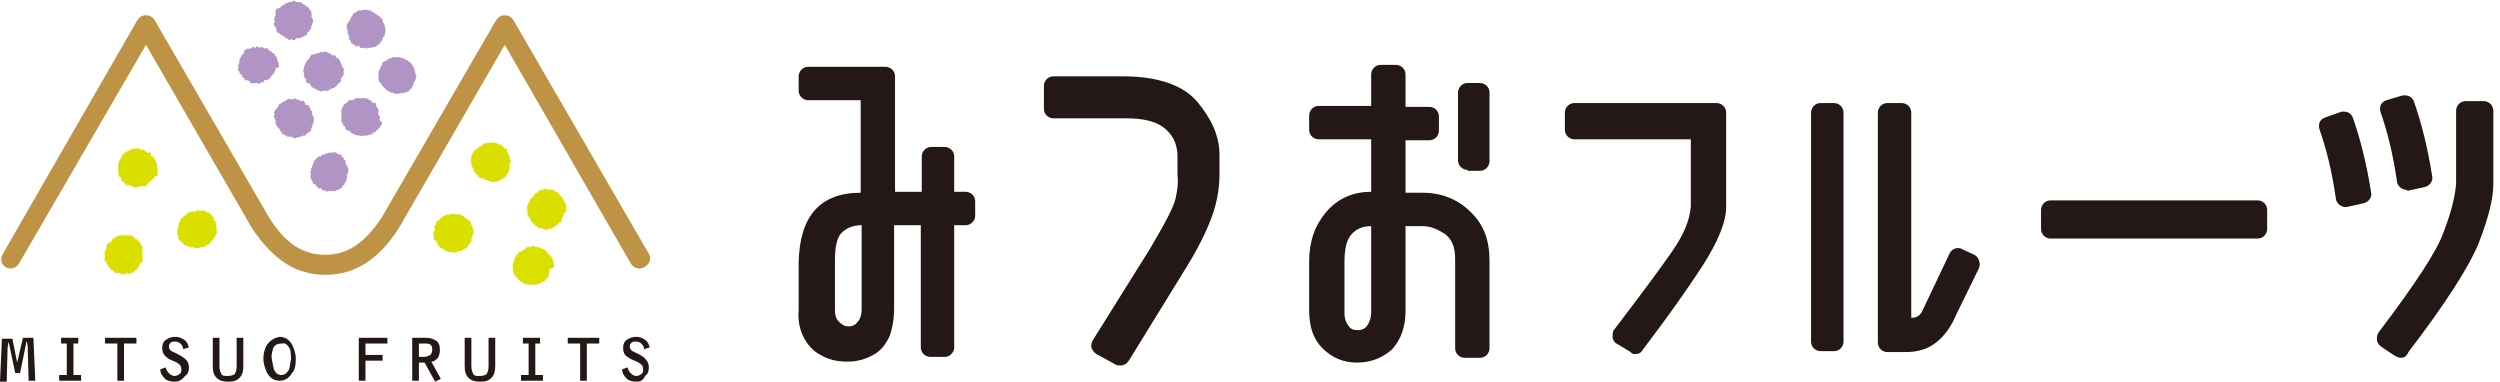 <?xml version="1.0" encoding="utf-8"?>
<!-- Generator: Adobe Illustrator 26.5.3, SVG Export Plug-In . SVG Version: 6.00 Build 0)  -->
<svg version="1.1" id="レイヤー_1" xmlns="http://www.w3.org/2000/svg" xmlns:xlink="http://www.w3.org/1999/xlink" x="0px"
	 y="0px" viewBox="0 0 262 40" style="enable-background:new 0 0 262 40;" xml:space="preserve">
<style type="text/css">
	.st0{fill:#DADF00;}
	.st1{fill:#DAE000;}
	.st2{fill:#BF9345;}
	.st3{fill:#B094C4;}
	.st4{fill:#231815;}
</style>
<g>
	<g>
		<g>
			<g>
				<path class="st0" d="M49.6,24.3c0-0.1,0.1-0.3-0.1-0.4c0-0.1,0-0.4-0.2-0.4c0.1-0.1,0.1-0.3-0.1-0.3c0-0.1-0.1-0.1-0.2-0.2
					c0-0.2-0.3,0-0.3-0.2c0-0.2-0.3-0.1-0.4-0.3c-0.1-0.1-0.1,0-0.2,0c-0.1,0-0.2-0.1-0.3,0c0-0.1-0.3-0.1-0.3,0
					c-0.1-0.2-0.3,0-0.5,0c-0.1,0-0.3,0-0.4,0.1c-0.2,0.1-0.4,0.2-0.5,0.4c-0.1,0.1-0.3,0.1-0.4,0.3c0.1,0.3-0.4,0.5-0.1,0.7
					c0,0.2-0.4,0.5-0.1,0.7c-0.1,0.2,0,0.6,0.3,0.6c0,0.4,0.3,0.7,0.7,0.8c0,0.2,0.2,0.1,0.3,0.2c0.1,0.2,0.4,0.1,0.6,0.1
					c0.2,0.2,0.5,0,0.7-0.1c0.2,0.1,0.3,0,0.4-0.1c0.1-0.1,0.3-0.1,0.3-0.2c0.3,0,0.2-0.4,0.5-0.5c0-0.2,0.2-0.3,0.1-0.5
					c0-0.1,0.2-0.2,0.1-0.4C49.7,24.5,49.6,24.4,49.6,24.3z"/>
				<path class="st0" d="M53.4,16.7C53.4,16.7,53.4,16.7,53.4,16.7c0.1-0.2-0.1-0.5-0.2-0.7c0-0.1-0.1-0.1-0.1-0.2
					c0.1-0.1,0-0.3-0.2-0.2c-0.1-0.1-0.2-0.3-0.3-0.3c0-0.2-0.2-0.2-0.3-0.1C52.2,15.1,52.2,15,52,15c-0.1-0.1-0.2,0-0.3,0
					c-0.1-0.1-0.3-0.1-0.5,0c-0.3,0-0.6,0-0.7,0.3c-0.2,0-0.3,0.1-0.4,0.2c-0.1,0.1-0.3,0.2-0.4,0.3c-0.1,0-0.2,0.2-0.1,0.3
					c-0.1,0-0.2,0.1-0.2,0.3c0,0.1-0.1,0.2,0,0.3c0,0.1-0.1,0.3,0,0.4c0,0.1,0,0.2,0,0.3c0,0.1,0.2,0.1,0.2,0.3
					c0,0.2,0.1,0.3,0.2,0.4c0,0.1,0.2,0.2,0.3,0.3c0,0.2,0.3,0.3,0.5,0.3c0.2,0.1,0.3,0.2,0.5,0.2c0,0.1,0.2,0,0.3,0.1
					c0.2,0.1,0.4,0.1,0.6,0c0.1,0.1,0.3,0,0.3-0.1c0.2-0.1,0.5-0.1,0.5-0.3c0.3,0,0.2-0.2,0.3-0.3c0.2-0.2,0.4-0.7,0.3-1
					C53.4,17.1,53.7,16.8,53.4,16.7z"/>
				<path class="st0" d="M59.3,22.1c0.1-0.1,0-0.4,0-0.5c0-0.1,0.1-0.2-0.1-0.3c0.1-0.1-0.1-0.3-0.2-0.4c0.1-0.1-0.2-0.3-0.3-0.4
					c-0.1-0.1-0.1-0.1-0.1-0.2c-0.1-0.1-0.2-0.1-0.3-0.2c-0.2,0-0.4-0.4-0.6-0.2c0-0.1-0.2,0-0.3,0c-0.1-0.1-0.3-0.2-0.5,0
					c-0.2-0.1-0.4,0.1-0.6,0.3c-0.1,0-0.2,0-0.2,0.1c-0.1,0-0.1,0.2-0.2,0.3c-0.1,0-0.2,0.1-0.2,0.2c-0.1,0-0.2,0.2-0.2,0.3
					c-0.1,0-0.2,0.3-0.1,0.3c-0.1,0.1-0.3,0.4-0.1,0.5c-0.1,0.1,0,0.3,0,0.4c-0.1,0.2,0.1,0.5,0.3,0.6c0,0.2,0,0.3,0.2,0.4
					c0.2,0.1,0.2,0.4,0.5,0.4c0,0.1,0.2,0.3,0.3,0.2c0,0,0.1,0.1,0.1,0c0.1,0.1,0.3,0.1,0.4,0.1c0.1,0.1,0.2,0.2,0.3,0
					c0.1,0.1,0.2,0,0.2-0.1c0.1,0.1,0.2,0.1,0.3,0c0.2-0.2,0.6-0.3,0.7-0.6c0.3,0.1,0.2-0.3,0.3-0.4c0-0.2,0.3-0.3,0.1-0.5
					C59.3,22.3,59.4,22.1,59.3,22.1z"/>
				<path class="st1" d="M58.1,27.7c0-0.1-0.1-0.1-0.1-0.1c0-0.1,0-0.2-0.1-0.3c0-0.1,0.1-0.1,0-0.2c-0.1-0.1-0.1-0.3-0.3-0.3
					c0.1-0.1-0.1-0.1-0.2-0.3c-0.2,0-0.1-0.3-0.3-0.3c-0.1-0.1-0.3-0.1-0.4-0.2c-0.2-0.1-0.4-0.1-0.6-0.1c-0.1-0.2-0.4-0.1-0.5,0
					c-0.2,0-0.3-0.1-0.5,0.1c0,0.1-0.1,0.1-0.2,0.2c-0.1,0-0.2,0.1-0.3,0.2c-0.1-0.1-0.3,0-0.3,0.2c-0.3,0.2-0.4,0.5-0.4,0.8
					c-0.1,0.2-0.3,0.4-0.1,0.6c0,0.1-0.1,0.3,0,0.4c-0.1,0.1,0.1,0.3,0.1,0.3c0,0.2,0.1,0.2,0.2,0.3c0.1,0.2,0.7,0.8,0.9,0.7
					c0.1,0.2,0.3,0.1,0.5,0.1c0,0.1,0.2,0.1,0.3,0c0.3,0.2,0.7-0.1,1-0.2c0-0.2,0.3,0,0.3-0.2c0.1-0.1,0.2-0.3,0.3-0.3
					c0.1,0,0.1-0.3,0.1-0.4c0.1-0.1,0.1-0.3,0.1-0.5C58,28.1,58.1,28,58.1,27.7z"/>
			</g>
			<g>
				<path class="st0" d="M14.9,26.7c0-0.1,0-0.2,0-0.3c0,0,0.1-0.2,0-0.2c0-0.1,0-0.1,0-0.2c0.1-0.1,0-0.3-0.1-0.2
					c0-0.1,0-0.3-0.1-0.3c0-0.1-0.1-0.2-0.2-0.2c-0.1-0.1-0.1-0.3-0.3-0.2c0-0.2-0.1-0.2-0.2-0.2c-0.1-0.1-0.1-0.3-0.3-0.2
					c0,0-0.2-0.1-0.2,0c-0.2,0-0.5-0.1-0.7,0c-0.1-0.1-0.1-0.1-0.2,0c-0.1-0.1-0.2,0-0.2,0.1c0-0.1-0.2-0.1-0.3,0.1
					c-0.1,0.1-0.2,0-0.2,0.1c-0.1,0-0.1,0-0.1,0.1c-0.1,0-0.1,0.1-0.1,0.2c0,0-0.1,0.1-0.1,0.1c-0.1,0-0.2,0-0.2,0.1
					c-0.1,0-0.1,0-0.1,0.1c-0.1,0-0.2,0.2-0.1,0.3c-0.1,0,0,0.1,0,0.1c0,0-0.1,0.1-0.1,0.2c-0.1,0-0.1,0.1-0.1,0.2c0,0,0,0.1,0,0.1
					c-0.1,0.1-0.1,0.2,0,0.2c0,0,0,0,0,0c0,0.1,0,0.3,0,0.3c0,0,0,0,0,0c-0.1,0.1-0.1,0.3,0.1,0.4c0,0.1,0,0.1,0.1,0.2
					c0,0.1,0,0.1,0.1,0.2c0,0.1,0,0.2,0.1,0.1c0,0.1,0.1,0.1,0.1,0.2c0,0,0.1,0.1,0.1,0.1c0,0.1,0,0.1,0.2,0.1c0,0.1,0,0.1,0.1,0.1
					c0,0,0.1,0.1,0.1,0.1c0.1,0.1,0.1,0.2,0.2,0.1c0,0,0.1,0,0.2,0c0,0,0,0,0.1,0c0,0.1,0.1,0.1,0.2,0.1c0,0,0.1,0,0.1,0
					c0,0,0.1,0,0.1,0c0,0.1,0.3,0.1,0.3,0c0,0,0,0,0.1-0.1c0,0,0.1,0.1,0.2,0.1c0.1,0,0.1,0,0.2-0.1c0,0,0.1,0,0.1,0
					c0.1,0.1,0.1,0,0.2-0.1c0.1-0.1,0.2-0.1,0.2-0.2c0.1,0,0.2-0.1,0.2-0.2c0,0,0,0,0,0c0.1,0,0.2-0.2,0.2-0.2c0,0,0,0,0-0.1
					c0,0,0-0.1,0-0.1c0-0.1,0.1-0.1,0.1-0.1c0.2,0,0.2-0.1,0.2-0.2c0.1-0.1,0.1-0.1,0-0.2C15,26.9,14.9,26.7,14.9,26.7z"/>
				<path class="st0" d="M16.5,18.3c0-0.1,0-0.1,0-0.2c0,0,0,0,0-0.1c0.1,0,0-0.2,0-0.3c0,0,0-0.1,0-0.1c0-0.1-0.1-0.2-0.1-0.3
					c0.1-0.1,0.1-0.2-0.1-0.3c0-0.1,0-0.1,0-0.2c0-0.1,0-0.1-0.1-0.1c0-0.1,0-0.2-0.1-0.2c0-0.1-0.2-0.1-0.3-0.2c0,0,0-0.1,0-0.1
					c0.1-0.1-0.1-0.3-0.2-0.2c0,0,0,0-0.1,0c0,0-0.1-0.1-0.2-0.1c0,0-0.1-0.1-0.1-0.1c-0.1-0.1-0.3-0.2-0.4-0.1c0,0-0.1,0-0.1,0
					c0,0-0.1-0.1-0.1-0.1c0-0.1-0.2-0.1-0.3,0c-0.1,0-0.1-0.1-0.2,0c-0.1,0-0.3,0-0.4,0.1c-0.1-0.1-0.3,0.2-0.3,0.2
					c-0.1-0.1-0.2,0-0.3,0.1c-0.1,0-0.2,0.1-0.1,0.2c0,0,0,0,0,0c-0.1-0.1-0.3,0.1-0.2,0.2c0,0,0,0,0,0c-0.1,0-0.1,0.1-0.1,0.2
					c-0.1,0-0.2,0.1-0.2,0.3c0,0.1-0.1,0.2-0.1,0.3c0,0.1-0.1,0.2,0,0.3c0,0.1-0.1,0.1,0,0.2c-0.1,0.1,0.1,0.3,0,0.3
					c0,0.1,0,0.1,0,0.2c0,0.1,0,0.1,0.1,0.2c-0.1,0.1,0.1,0.2,0.2,0.2c0,0.2,0,0.4,0.2,0.4c0,0.1,0.1,0.1,0.1,0.1
					c0.1,0.1,0.1,0.2,0.2,0.2c0,0.1,0.2,0.2,0.3,0.1c0,0,0.1,0,0.1,0c0,0.1,0.1,0.1,0.2,0.1c0.1,0,0.1,0,0.2,0.1
					c0.1,0.1,0.4,0.1,0.4,0c0.1,0,0.2,0,0.2-0.1c0,0,0,0,0.1,0c0,0,0.1,0.1,0.1,0c0,0,0.1,0,0.2,0c0,0,0.1,0,0.1,0
					c0.1,0.1,0.3,0,0.3-0.2c0,0,0.1,0,0.1-0.1c0.1,0,0.1,0,0.1-0.1c0.1,0,0.1,0,0.1-0.1c0.1,0,0.1,0,0.2-0.1c0.1,0,0.1-0.1,0.1-0.2
					c0.2,0,0.2-0.1,0.2-0.2c0.1,0,0.1,0,0.1-0.1C16.5,18.5,16.6,18.4,16.5,18.3z"/>
				<path class="st0" d="M22.7,23.8c0-0.1-0.1-0.1-0.1-0.1c0.1-0.1,0.1-0.2,0-0.3c0.1-0.1-0.1-0.3-0.2-0.3c0-0.1,0.1-0.3-0.1-0.4
					c0,0-0.1-0.2-0.2-0.2c0,0-0.1-0.1-0.1-0.1c0-0.1-0.1-0.1-0.2-0.1c0,0,0,0-0.1,0c0-0.1-0.1-0.2-0.2-0.1c0-0.1,0-0.2-0.2-0.1
					c0,0-0.1-0.1-0.2,0c0,0-0.1,0-0.1,0c0,0-0.2-0.1-0.2,0c-0.1-0.1-0.2-0.1-0.3,0.1c0,0-0.1,0-0.1,0c-0.1-0.1-0.2-0.1-0.2,0
					c-0.1,0-0.1-0.1-0.2,0c0,0-0.1,0-0.2,0.1c0,0-0.1,0-0.2,0.1c0,0-0.1,0-0.1,0.1c-0.1,0.1-0.3,0.1-0.3,0.3c-0.1,0-0.2,0-0.2,0.2
					c-0.1,0-0.1,0.1-0.1,0.2c0,0-0.1,0.1-0.1,0.1c-0.1,0-0.1,0.1,0,0.2c0,0,0,0,0,0c-0.1,0-0.1,0.2-0.1,0.3c0,0-0.1,0.1,0,0.1
					c-0.1,0-0.2,0.2-0.1,0.3c0,0.1,0,0.2,0,0.2c-0.1,0.1,0,0.3,0.1,0.3c0,0.1,0,0.1,0,0.1c0,0,0,0.1,0,0.1c0,0.1,0,0.2,0.1,0.2
					c-0.1,0.1,0.1,0.2,0.2,0.2c0,0.1,0,0.1,0.1,0.1c0,0,0,0.1,0.1,0.1c0,0.1,0.1,0.2,0.2,0.2c0.1,0,0.1,0.1,0.2,0
					c0,0.1,0.2,0.3,0.3,0.1c0,0.1,0.1,0.2,0.3,0.1c0,0,0,0,0,0c0,0,0.2,0.1,0.2,0.1c0,0,0,0,0.1,0c0.2,0,0.4,0,0.6-0.1
					c0.1,0,0.1,0,0.2,0c0.1,0,0.1,0,0.2-0.1c0.1-0.1,0.2-0.1,0.3-0.2c0.1,0,0.3-0.1,0.2-0.2c0.1,0,0.1,0,0.1-0.1c0,0,0,0,0.1-0.1
					c0,0,0.1,0,0.1-0.1c0.1,0,0.1-0.1,0.1-0.2c0.1,0,0.1,0,0.1-0.1c0.1-0.1,0.1-0.1,0.1-0.2c0.1-0.1,0.2-0.2,0.1-0.3c0,0,0,0,0-0.1
					c0,0,0-0.1,0-0.1c0,0,0-0.1,0-0.1C22.7,24,22.7,24,22.7,23.8z"/>
			</g>
			<path class="st2" d="M68,26.6L53.8,2.1c-0.2-0.3-0.5-0.5-0.9-0.5S52.2,1.8,52,2.1l-12,20.7c-1.8,2.7-3.6,3.9-5.9,3.9
				c-2.4,0-4.2-1.2-5.9-3.9l-12-20.7c-0.2-0.3-0.5-0.5-0.9-0.5c-0.4,0-0.7,0.2-0.9,0.5L0.3,26.6C0,27.1,0.1,27.7,0.6,28
				c0.5,0.3,1.1,0.1,1.4-0.4L15.3,4.7c0,0,11.1,19.2,11.1,19.2c2.2,3.3,4.6,4.9,7.7,4.9c3.1,0,5.6-1.6,7.7-4.9
				c0,0,11.1-19.2,11.1-19.2l13.2,22.9c0.3,0.5,0.9,0.7,1.4,0.4C68.1,27.7,68.3,27.1,68,26.6z"/>
			<g>
				<path class="st3" d="M29.2,6.8c0.1-0.1,0-0.2-0.1-0.2c0.1,0,0.1-0.3-0.1-0.3c0,0,0,0,0,0c0.2-0.1-0.1-0.4-0.2-0.5
					c0-0.1-0.1-0.3-0.2-0.2c0,0,0-0.1-0.1-0.1c0-0.1-0.2-0.2-0.3-0.2c0-0.1,0-0.1-0.1-0.1c0-0.1-0.2-0.3-0.3-0.1
					c-0.2,0-0.3-0.3-0.5-0.1c0-0.1-0.2,0-0.2,0c-0.1-0.2-0.2-0.2-0.3,0c0,0-0.1,0-0.1,0c-0.1-0.2-0.3,0-0.3,0c0,0-0.1,0-0.1,0.1
					c-0.1,0-0.1,0-0.2,0c-0.1,0-0.1,0-0.2,0c-0.1,0-0.2,0.1-0.2,0.2c-0.1,0-0.2,0-0.1,0.2c-0.1,0.2-0.3,0.2-0.3,0.4
					c-0.1,0-0.1,0.1-0.1,0.2c-0.1,0-0.1,0.1-0.1,0.2c0,0.1-0.1,0.2,0,0.3c-0.1,0.1-0.1,0.1-0.1,0.2c0,0-0.1,0.1,0,0.1
					c0,0-0.1,0.2,0,0.2c0,0,0,0.1,0,0.1c-0.1,0.1-0.1,0.2,0.1,0.3c0,0.1,0,0.3,0.2,0.3c0,0.1,0,0.1,0.1,0.1c-0.1,0.1,0,0.2,0.1,0.2
					c0,0.1,0.1,0.1,0.1,0.1c0,0.1,0.1,0.3,0.3,0.2c0,0,0.1,0.1,0.1,0c0,0,0,0,0,0c0,0.1,0.2,0.1,0.2,0.2c0,0.1,0.2,0.2,0.3,0.1
					c0,0,0.2,0.1,0.2,0c0,0,0.1,0,0.1,0c0,0,0,0,0.1,0c0,0,0.1,0,0.1,0c0,0,0,0,0,0c0.1,0.2,0.3,0.1,0.3-0.1
					c0.2,0.1,0.3,0.1,0.4-0.2c0.1,0,0.2,0,0.2,0c0.1,0,0.2,0,0.2-0.1c0,0,0,0,0,0c0.1,0,0.1,0,0.2-0.1c0,0,0.1-0.1,0.1-0.2
					c0.1,0,0.1-0.2,0.2-0.2c0.1,0,0.1-0.1,0.1-0.2c0.1,0,0.1-0.1,0.1-0.2c0.1-0.1,0.2-0.2,0-0.3C29.3,7.2,29.3,6.9,29.2,6.8z"/>
				<path class="st3" d="M32.9,12.6c-0.1-0.2,0.1-0.2-0.1-0.4c0-0.1,0-0.1-0.1-0.2c0,0,0,0,0-0.1c0,0,0-0.1,0-0.1
					c0.1-0.1,0-0.2-0.1-0.2c0-0.1-0.1-0.1-0.1-0.2c0-0.1,0-0.2-0.1-0.2c0-0.1-0.2-0.3-0.3-0.2c0,0-0.1,0-0.1-0.1
					c0-0.1,0-0.1-0.1-0.2c0-0.1-0.2-0.2-0.3-0.1c0,0,0,0-0.1,0c0-0.1-0.2-0.2-0.3-0.1c0,0,0,0,0,0c0-0.1-0.4-0.3-0.4-0.1
					c-0.1,0-0.1,0-0.2,0c0,0-0.1,0-0.1,0c0,0-0.2-0.1-0.3,0c0,0-0.1,0-0.1,0.1c-0.1-0.1-0.2,0-0.2,0.1c-0.2,0.1-0.4,0.1-0.5,0.3
					c-0.1,0-0.2,0-0.2,0.2c-0.1,0-0.1,0.2-0.2,0.3c-0.1,0-0.2,0.2-0.2,0.2c0,0,0,0.1,0,0.1c-0.1,0-0.1,0.2,0,0.3
					c-0.2,0.1-0.1,0.3,0,0.4c0,0,0,0.2,0.1,0.2c0,0.1-0.1,0.2,0,0.3c0,0.1,0,0.2,0.1,0.2c0,0.1,0,0.2,0.1,0.2c0,0,0,0.1,0.1,0.1
					c0,0,0,0.1,0.1,0.1c0,0.1,0,0.2,0.1,0.2c0,0.1,0.1,0.1,0.1,0.2c0,0.1,0,0.1,0.1,0.1c0,0.1,0.1,0.1,0.2,0.1
					c0,0.1,0.1,0.1,0.2,0.1c0.1,0.1,0.1,0.2,0.3,0.1c0.1,0,0.2,0.1,0.2,0c0,0.1,0.2,0,0.2,0.1c0.1,0.2,0.2,0.1,0.4,0
					c0.1,0,0.3,0,0.4-0.1c0,0,0,0,0,0c0,0,0.1,0,0.1,0c0.1,0,0.1-0.1,0.2-0.1c0.1,0.1,0.4-0.1,0.3-0.2c0.1,0,0.1-0.1,0.1-0.1
					c0,0,0,0,0.1,0c0.1-0.1,0.3-0.1,0.3-0.3c0.1,0,0-0.1,0-0.2c0.1,0,0.2-0.2,0.1-0.3c0,0,0.1-0.1,0.1-0.1c0.1-0.1,0.1-0.2,0-0.3
					C32.9,12.8,32.9,12.7,32.9,12.6z"/>
				<path class="st3" d="M36,7.7c0-0.1,0-0.1,0-0.2c0,0,0-0.1,0-0.1c0.1-0.1,0.1-0.2-0.1-0.3c0-0.2-0.1-0.3-0.2-0.5
					c0,0,0-0.2-0.1-0.2c0,0,0,0,0,0c0-0.1,0-0.2-0.1-0.2c0-0.1-0.2-0.1-0.3-0.2c0-0.1-0.1-0.3-0.3-0.2c0,0-0.1,0-0.1,0
					c-0.1-0.1-0.1-0.2-0.3-0.2c0-0.1-0.1-0.1-0.2-0.1c-0.1-0.1-0.3-0.2-0.3,0c0-0.1-0.2-0.1-0.3,0c-0.1-0.1-0.2,0-0.3,0.1
					c-0.1-0.1-0.3,0-0.4,0.1c0,0-0.1,0-0.1,0c0,0-0.1,0-0.1,0c0,0-0.2,0-0.2,0.1c0,0-0.1,0.1-0.1,0.2c-0.1,0.2-0.3,0.2-0.3,0.4
					c0,0-0.1,0-0.1,0.1c0,0-0.1,0.1-0.1,0.2c0,0.1-0.2,0.2-0.1,0.3c-0.1,0.3-0.2,0.4,0,0.7c-0.1,0-0.1,0.3,0,0.3c0,0,0,0.1,0,0.1
					c0,0,0,0.1,0.1,0.1c0,0,0,0.1,0.1,0.1c0,0,0,0.1,0,0.1c-0.1,0.1,0,0.4,0.2,0.3c0.1,0,0.1,0.1,0.2,0.1c0,0.1,0,0.1,0.1,0.2
					c0,0.1,0.1,0.1,0.2,0.2c0,0,0.1,0.1,0.2,0.1c0,0,0.1,0,0.1,0c0,0.1,0.2,0.2,0.4,0.2c0.1,0.1,0.3,0.2,0.3,0
					c0.1-0.1,0.2,0.1,0.3,0c0.1,0,0.1,0.1,0.2,0c0.1,0,0.2,0,0.2-0.1c0.1,0,0.1,0,0.2-0.1c0.1,0,0.2-0.1,0.3-0.1
					c0.1,0,0.2-0.1,0.2-0.2c0.1,0,0.2-0.1,0.2-0.2c0.1-0.1,0.2,0,0.2-0.2c0.1,0,0.2-0.1,0.1-0.2c0-0.2,0.1-0.2,0.1-0.3
					C35.9,8,36,8,35.9,7.9C36,7.9,36.1,7.7,36,7.7z"/>
				<path class="st3" d="M36.5,17.9c0,0,0-0.1,0-0.1c0.1,0,0-0.2-0.1-0.2c0.1-0.1,0-0.2-0.1-0.3c0-0.1-0.1-0.2-0.1-0.3
					c0,0,0-0.1,0-0.1c0-0.1-0.1-0.2-0.2-0.2c0.1-0.1,0-0.2-0.1-0.2c0,0-0.1-0.1-0.1-0.1c0-0.1-0.1-0.3-0.2-0.2c0,0-0.1,0-0.1,0
					c0-0.1-0.2-0.1-0.2-0.1c0-0.1-0.2-0.2-0.3-0.1c0,0-0.1-0.1-0.1,0c-0.1,0-0.1-0.1-0.2,0c0,0-0.1,0-0.1,0c-0.1,0-0.2,0-0.3,0.1
					c0,0-0.1,0-0.1,0c-0.1,0-0.2,0-0.2,0.1c-0.1,0-0.1,0-0.2,0c-0.1,0-0.1,0.1-0.2,0.2c-0.1,0-0.1,0-0.1,0c0,0-0.1,0-0.1,0
					c-0.1,0-0.1,0.1-0.1,0.1c-0.1,0-0.1,0.1-0.1,0.1c-0.1,0-0.2,0.2-0.2,0.2c-0.1,0-0.1,0.1-0.1,0.2c-0.1,0-0.1,0.2-0.1,0.3
					c-0.1,0-0.1,0.1-0.1,0.2c0,0.1-0.1,0.1-0.1,0.2c0,0,0,0.1,0,0.2c-0.1,0.1-0.1,0.2,0,0.3c0,0,0,0.1,0,0.1c-0.1,0-0.1,0.3,0,0.3
					c0,0,0,0,0,0c-0.1,0.1,0,0.2,0.1,0.3c0,0.1,0,0.1,0.1,0.2c0,0,0,0,0,0c-0.1,0.1,0.1,0.3,0.2,0.2c0.2,0.1,0.1,0.3,0.3,0.3
					c0,0.2,0.1,0.2,0.3,0.1c0,0,0,0,0.1,0.1c0,0.1,0.1,0.1,0.1,0.1c0.1,0.1,0.2,0.1,0.2,0c0,0,0.1,0.1,0.1,0.1c0,0.1,0.3,0.1,0.3,0
					c0,0,0.1,0,0.1,0c0,0.1,0.1,0.1,0.2,0c0.1,0.1,0.2,0,0.3,0c0.1,0.1,0.2,0,0.3-0.1c0.2,0,0.4-0.1,0.4-0.2c0.1,0,0.3-0.1,0.2-0.3
					c0,0,0,0,0,0c0.1,0.1,0.3-0.1,0.2-0.2c0.1-0.2,0.3-0.2,0.2-0.4c0-0.2,0.2-0.3,0-0.4C36.5,18.1,36.5,18,36.5,17.9
					C36.5,18,36.5,18,36.5,17.9z"/>
				<path class="st3" d="M40.4,3.1c-0.1-0.1,0-0.3-0.1-0.4c0,0,0,0,0-0.1c0-0.1-0.1-0.2-0.2-0.3c0-0.1,0.1-0.2-0.1-0.3
					c0-0.1,0-0.1-0.1-0.1c0-0.1-0.1-0.2-0.2-0.2c0-0.1-0.1-0.1-0.2-0.1c0-0.1,0-0.1-0.1-0.1c-0.1-0.1-0.1-0.2-0.2-0.1
					c0-0.1-0.1-0.2-0.3-0.2c0-0.1-0.2-0.2-0.3-0.1c-0.1-0.1-0.5-0.1-0.7,0c-0.1,0-0.2,0-0.2,0c-0.1-0.1-0.3,0.1-0.4,0.2
					c-0.1,0-0.1,0-0.2,0.1c-0.1,0-0.1,0.1-0.1,0.2c-0.1,0-0.1,0-0.1,0.1c-0.1,0-0.1,0.1-0.1,0.2c-0.1,0-0.1,0.1-0.1,0.2
					c-0.1,0-0.1,0.1-0.1,0.1c0,0,0,0,0,0c-0.1,0-0.1,0.2-0.1,0.2c-0.1,0-0.2,0.2-0.1,0.3c-0.1,0-0.1,0.2,0,0.3
					c-0.1,0.1,0,0.2,0.1,0.3c-0.1,0-0.1,0.2,0,0.3c0,0.1,0.1,0.2,0.1,0.2c0,0,0,0.1,0,0.1c0,0.1-0.1,0.1,0,0.2
					c0,0.1,0.2,0.2,0.2,0.3c0,0.1,0,0.2,0.2,0.2c0,0,0.1,0.1,0.1,0.1c0,0,0.1,0.1,0.1,0.1c0,0,0.1,0,0.1,0c0,0.1,0.1,0.1,0.2,0
					c0.1,0,0.1,0,0.2,0.1c0,0.2,0.2,0.1,0.3,0.1c0.1,0.1,0.2,0,0.3,0c0.1,0.1,0.3,0.1,0.4,0c0.1,0,0.5,0,0.5-0.1
					c0.1,0.1,0.2,0,0.2-0.1c0.1,0,0.2,0,0.2-0.1c0.1-0.1,0.2,0,0.2-0.2c0,0,0.1-0.1,0.1-0.1c0,0,0.1,0,0.1-0.1C40,4.4,40,4.3,40,4.2
					c0.1,0,0.1-0.2,0.1-0.3c0,0,0,0,0,0c0.1,0,0.2-0.1,0.2-0.2c0.1-0.1,0-0.3,0.1-0.4C40.4,3.3,40.4,3.2,40.4,3.1z"/>
				<path class="st3" d="M32.7,1.9c0-0.1,0-0.1-0.1-0.2c0,0,0,0,0,0c0.1,0,0.1-0.3,0-0.3c0-0.1,0.1-0.2-0.1-0.3c0-0.1,0-0.1-0.1-0.1
					c0-0.1,0-0.2-0.1-0.2c0-0.1-0.1-0.1-0.1-0.1c0,0,0,0-0.1,0c0,0,0,0,0,0c0,0,0-0.1-0.1-0.1c0-0.1-0.2-0.2-0.3-0.2
					c-0.1-0.1-0.2-0.3-0.3-0.1c0,0,0,0,0,0c0-0.1-0.1-0.1-0.2-0.1c0,0-0.1,0-0.2,0c-0.2-0.1-0.2-0.2-0.4,0c0,0-0.1,0-0.1,0
					c-0.1,0-0.3,0-0.3,0.1c0,0-0.1,0-0.1,0c-0.1,0-0.2,0.1-0.2,0.1c0,0-0.1,0-0.1,0.1c-0.1,0-0.1,0-0.2,0.1c-0.1,0-0.2,0.1-0.2,0.2
					c-0.1,0-0.1,0-0.2,0.1C29,0.8,29,0.9,29,1c-0.1,0-0.2,0.1-0.1,0.2c0,0-0.1,0.1,0,0.2c-0.1,0,0,0.1,0,0.2
					c-0.1,0.1-0.2,0.2-0.1,0.3c-0.1,0.1-0.1,0.2,0,0.3c0,0,0,0.1,0,0.1c-0.1,0.1-0.2,0.4,0,0.4c0,0.1,0.1,0.1,0.1,0.2
					c0,0,0,0.1,0.1,0.1c0,0,0,0,0,0c-0.1,0.1,0,0.2,0,0.3c0,0.1,0.2,0.2,0.3,0.2c0.1,0.1,0.1,0.2,0.3,0.2c0,0.1,0.2,0.1,0.2,0.1
					C29.8,3.9,29.9,4,30,4c0,0,0.1,0,0.2,0.1c0,0.1,0.2,0.2,0.3,0c0,0,0.1,0,0.1,0c0,0,0,0.1,0.1,0.1c0,0,0.1,0,0.2,0
					C31,4,31,4.1,31.1,4c0,0,0.1,0,0.1,0c0,0,0.1,0,0.2,0c0.1,0,0.1,0,0.2-0.1c0.1-0.1,0.4,0,0.3-0.2c0.1,0.1,0.3,0,0.3-0.2
					c0,0,0-0.1,0-0.1c0.2-0.1,0.3-0.1,0.2-0.3c0,0,0,0,0,0c0.1,0.1,0.3-0.2,0.2-0.3c0-0.1,0.1-0.1,0.1-0.2c0,0,0,0,0-0.1
					c0,0,0.1-0.1,0.1-0.2c0,0,0-0.1,0-0.2C32.8,2,32.8,2,32.7,1.9z"/>
				<path class="st3" d="M39.8,12.4c0.1-0.1,0-0.2-0.1-0.3c0-0.1-0.1-0.1-0.1-0.2c0.1-0.1,0-0.3,0.1-0.3c0-0.1,0-0.1-0.1-0.2
					c-0.1-0.1-0.1-0.3-0.2-0.3c0,0,0-0.1,0-0.1c0.1-0.1-0.1-0.3-0.3-0.2c-0.1,0-0.1-0.2-0.2-0.2c0-0.1-0.1-0.1-0.2-0.1
					c0-0.1-0.1,0-0.1-0.1c0-0.1-0.1-0.1-0.2,0c0-0.2-0.3-0.1-0.5-0.1c0,0-0.2,0-0.2,0c0,0-0.1,0-0.1,0c-0.1-0.1-0.4,0-0.4,0.1
					c-0.1,0-0.2,0-0.2,0.1c-0.1,0-0.1,0-0.2,0c0-0.1-0.3,0-0.3,0.1c0,0-0.1,0.1-0.1,0.1c0,0,0,0-0.1,0.1c-0.1,0-0.1,0-0.1,0.1
					c-0.1,0-0.2,0.1-0.2,0.2c-0.1,0-0.1,0.2-0.1,0.2c0,0.1-0.2,0.1-0.1,0.3c-0.1,0,0,0.1,0,0.2c-0.1,0.1,0,0.2,0,0.3
					c0,0.1-0.1,0.3,0,0.3c0,0,0,0.1,0,0.2c-0.1,0.1,0,0.2,0.1,0.3c0,0,0,0,0,0c0,0,0,0.2,0.1,0.2c0,0,0,0.1,0.1,0.1
					c0,0.1,0,0.1,0.1,0.1c-0.1,0.1,0.1,0.4,0.2,0.3c0,0.1,0,0.1,0.2,0.1c0,0.1,0.2,0.1,0.2,0.2c0.1,0.2,0.2,0.1,0.3,0.1
					c0,0.1,0.2,0.2,0.4,0.2c0,0,0.1,0,0.2,0c0.1,0.1,0.1,0.1,0.3,0c0.1,0.1,0.1,0,0.2,0c0.1,0,0.2,0.1,0.2,0c0.1,0,0.2,0,0.3-0.1
					c0.2,0.1,0.3-0.1,0.4-0.2c0.1,0,0.3,0,0.3-0.2c0.1,0,0.2-0.1,0.2-0.2c0.1,0,0.2,0,0.2-0.2c0.1,0,0.1-0.1,0.1-0.1
					c0,0,0.1-0.1,0-0.1c0,0,0,0,0,0c0.2,0,0.1-0.2,0.1-0.3C39.8,12.6,39.7,12.5,39.8,12.4z"/>
				<path class="st3" d="M43.6,7.9C43.6,7.8,43.6,7.8,43.6,7.9c-0.1-0.1,0-0.2-0.1-0.2c0.1-0.1,0-0.3-0.1-0.4c0.1,0,0-0.2-0.1-0.3
					c0-0.1,0-0.1-0.1-0.2c0,0-0.1-0.1-0.1-0.1c0-0.1-0.1-0.2-0.2-0.2c-0.1-0.1-0.2-0.2-0.3-0.2c-0.1-0.1-0.1-0.1-0.2-0.1
					C42.3,6.1,42.1,6,42,6.1C42,6,41.9,6,41.8,6c-0.1-0.1-0.1,0-0.2,0c-0.1,0-0.2,0-0.3,0c-0.1-0.1-0.2,0.1-0.3,0.1c0,0-0.1,0-0.1,0
					c0,0-0.2,0-0.2,0.1c0,0-0.1,0-0.1,0.1c-0.1,0-0.2,0.1-0.2,0.1c-0.1,0-0.2,0-0.2,0.1c0,0,0,0,0,0c-0.1,0-0.2,0.1-0.1,0.2
					c0,0.1-0.2,0.2-0.2,0.3c0,0,0,0.1,0,0.1c-0.1,0-0.1,0.1-0.1,0.2c-0.1,0.1-0.2,0.3-0.1,0.4c0,0-0.1,0.2,0,0.2
					c0,0.2-0.1,0.4,0,0.5c0,0,0,0.1,0,0.1c0,0.1,0,0.1,0.1,0.1c0,0.1,0,0.1,0.1,0.1c0,0,0,0.1,0.1,0.1c0,0.1,0.1,0.3,0.2,0.3
					c0,0.1,0.2,0.2,0.2,0.2c0,0.1,0.2,0.2,0.3,0.2c0,0,0,0.1,0.1,0.1c0,0.1,0.2,0.1,0.3,0.1c0,0,0.1,0,0.1,0c0,0.1,0.1,0.1,0.2,0.1
					c0,0.1,0.2,0,0.3,0c0.1,0.1,0.1,0,0.2,0c0,0,0.2,0,0.2-0.1c0.1,0.1,0.2,0.1,0.2,0c0,0,0.2,0,0.2,0c0,0,0.1,0,0.1-0.1
					c0.1,0,0.3,0.1,0.3-0.2c0.1,0,0.1,0,0.1-0.1c0.1,0,0.2,0,0.2-0.2c0,0,0.1-0.1,0.1-0.2c0.1,0,0-0.1,0-0.2c0,0,0,0,0,0
					c0.1,0,0.2-0.2,0.2-0.3c0.1-0.1,0.1-0.2,0.1-0.3c0,0,0.1-0.1,0.1-0.2C43.6,8.1,43.7,8.1,43.6,7.9z"/>
			</g>
		</g>
		<g>
			<path class="st4" d="M2.4,35.4h1.1l0.2,4.5H3l-0.1-3.6l-0.1-0.6l-0.7,3.4H1.6l-0.7-3.3l-0.1,0.6l-0.1,3.6H0l0.2-4.5h1.1L1.8,38
				L2.4,35.4z"/>
			<path class="st4" d="M7.7,36v3.3h0.8v0.6H6.2v-0.6H7V36H6.4v-0.6h1.8V36H7.7z"/>
			<path class="st4" d="M13,36v3.9h-0.7V36H11v-0.6h3.3V36H13z"/>
			<path class="st4" d="M18.3,40c-0.4,0-0.8-0.1-1-0.3c-0.3-0.3-0.5-0.6-0.5-1l0.6-0.2c0,0.3,0.2,0.5,0.4,0.7
				c0.1,0.1,0.3,0.2,0.5,0.2c0.2,0,0.4-0.1,0.5-0.2c0.2-0.1,0.2-0.3,0.2-0.5c0-0.2,0-0.3-0.2-0.5c-0.1-0.1-0.4-0.3-0.7-0.4
				c-0.3-0.1-0.6-0.3-0.8-0.5c-0.2-0.2-0.3-0.5-0.3-0.8c0-0.4,0.1-0.7,0.4-0.9c0.3-0.2,0.6-0.3,1-0.3c0.3,0,0.6,0.1,0.9,0.3
				c0.3,0.2,0.4,0.5,0.5,0.8l-0.6,0.2c0-0.2-0.1-0.4-0.3-0.6c-0.1-0.1-0.3-0.2-0.5-0.2c-0.2,0-0.4,0-0.5,0.1
				c-0.1,0.1-0.2,0.2-0.2,0.4c0,0.3,0.2,0.5,0.5,0.6l0.4,0.2c0.4,0.2,0.7,0.4,0.9,0.6c0.2,0.2,0.3,0.5,0.3,0.8
				c0,0.4-0.1,0.7-0.4,0.9C19,39.9,18.7,40,18.3,40z"/>
			<path class="st4" d="M22.3,35.4H23v3c0,0.3,0.1,0.6,0.2,0.8c0.1,0.2,0.3,0.2,0.7,0.2c0.3,0,0.6-0.1,0.7-0.2
				c0.1-0.2,0.2-0.4,0.2-0.8v-3h0.7v3c0,0.5-0.1,0.9-0.4,1.2c-0.3,0.3-0.6,0.4-1.2,0.4c-0.5,0-0.9-0.1-1.2-0.4
				c-0.3-0.3-0.4-0.7-0.4-1.2V35.4z"/>
			<path class="st4" d="M29.3,35.3c0.6,0,1,0.3,1.3,0.8c0.2,0.4,0.4,0.9,0.4,1.5c0,0.7-0.1,1.2-0.4,1.5c-0.3,0.5-0.7,0.8-1.3,0.8
				c-0.6,0-1-0.3-1.3-0.8c-0.2-0.4-0.4-1-0.4-1.5c0-0.5,0.1-1,0.4-1.5C28.4,35.6,28.8,35.4,29.3,35.3z M28.6,36.6
				c-0.1,0.4-0.2,0.7-0.1,1.1c0,0.1,0.1,0.5,0.2,1c0.2,0.4,0.4,0.6,0.8,0.6c0.3,0,0.6-0.2,0.8-0.6c0.1-0.3,0.1-0.7,0.2-1
				c0-0.3,0-0.7-0.1-1.1c-0.2-0.4-0.5-0.7-0.8-0.6C29,36,28.7,36.2,28.6,36.6z"/>
			<path class="st4" d="M38.3,36v1.2h1.8v0.6h-1.8v2.1h-0.7v-4.5h3V36H38.3z"/>
			<path class="st4" d="M43.9,38v1.9h-0.7v-4.5h1.4c0.4,0,0.8,0.1,1.1,0.3c0.3,0.2,0.4,0.5,0.4,1c0,0.3-0.1,0.6-0.2,0.8
				c-0.2,0.2-0.4,0.4-0.7,0.4l1,1.8L45.6,40l-1.1-2H43.9z M43.9,37.4h0.5c0.3,0,0.5-0.1,0.7-0.2c0.1-0.1,0.2-0.3,0.2-0.6
				c0-0.3-0.1-0.4-0.2-0.5c-0.2-0.1-0.4-0.1-0.7-0.1h-0.5V37.4z"/>
			<path class="st4" d="M48.7,35.4h0.7v3c0,0.3,0.1,0.6,0.2,0.8c0.1,0.2,0.3,0.2,0.7,0.2c0.3,0,0.6-0.1,0.7-0.2
				c0.1-0.2,0.2-0.4,0.2-0.8v-3h0.7v3c0,0.5-0.1,0.9-0.4,1.2c-0.3,0.3-0.6,0.4-1.2,0.4c-0.5,0-0.9-0.1-1.2-0.4
				c-0.3-0.3-0.4-0.7-0.4-1.2V35.4z"/>
			<path class="st4" d="M56.1,36v3.3h0.8v0.6h-2.3v-0.6h0.8V36h-0.6v-0.6h1.8V36H56.1z"/>
			<path class="st4" d="M61.5,36v3.9h-0.7V36h-1.3v-0.6h3.3V36H61.5z"/>
			<path class="st4" d="M66.7,40c-0.4,0-0.8-0.1-1-0.3c-0.3-0.3-0.5-0.6-0.5-1l0.6-0.2c0,0.3,0.2,0.5,0.4,0.7
				c0.1,0.1,0.3,0.2,0.5,0.2c0.2,0,0.4-0.1,0.5-0.2c0.2-0.1,0.2-0.3,0.2-0.5c0-0.2,0-0.3-0.2-0.5c-0.1-0.1-0.4-0.3-0.7-0.4
				c-0.3-0.1-0.6-0.3-0.9-0.5c-0.2-0.2-0.3-0.5-0.3-0.8c0-0.4,0.1-0.7,0.4-0.9c0.3-0.2,0.6-0.3,1-0.3c0.3,0,0.6,0.1,0.9,0.3
				c0.3,0.2,0.4,0.5,0.5,0.8l-0.6,0.2c0-0.2-0.1-0.4-0.3-0.6c-0.1-0.1-0.3-0.2-0.5-0.2c-0.2,0-0.4,0-0.5,0.1
				c-0.1,0.1-0.2,0.2-0.2,0.4c0,0.3,0.2,0.5,0.5,0.6l0.4,0.2c0.4,0.2,0.7,0.4,0.8,0.6c0.2,0.2,0.3,0.5,0.3,0.8
				c0,0.4-0.1,0.7-0.4,0.9C67.4,39.9,67.1,40,66.7,40z"/>
		</g>
	</g>
	<g>
		<path class="st4" d="M88.8,37.9c-1,0-2-0.2-2.8-0.7c-0.8-0.4-1.4-1.1-1.8-1.9c-0.4-0.8-0.6-1.8-0.5-2.8v-5
			c0.1-4.8,2.2-7.3,6.5-7.3v-9.7h-5.5c-0.5,0-1-0.4-1-1V8c0-0.5,0.4-1,1-1h8.1c0.5,0,1,0.4,1,1v12.1h2.8v-3.7c0-0.5,0.4-1,1-1H99
			c0.5,0,1,0.4,1,1v3.7h1.2c0.5,0,1,0.4,1,1l0,1.5c0,0.3-0.1,0.5-0.3,0.7c-0.2,0.2-0.4,0.3-0.7,0.3H100v12.8c0,0.3-0.1,0.5-0.3,0.7
			c-0.2,0.2-0.4,0.3-0.7,0.3c0,0-1.5,0-1.5,0c-0.5,0-1-0.4-1-1V23.6h-2.8v8.8c0,1.1-0.2,2.1-0.5,2.9c-0.4,0.8-0.9,1.5-1.7,1.9
			C90.8,37.6,89.9,37.9,88.8,37.9L88.8,37.9z M90.3,23.6c-0.9,0-1.6,0.3-2.1,0.8c-0.5,0.5-0.7,1.5-0.7,3v5.1c0,0.5,0.1,0.9,0.4,1.2
			c0.3,0.3,0.6,0.5,1,0.5l0.1,0c0.4,0,0.7-0.2,0.9-0.5c0.3-0.3,0.4-0.8,0.4-1.3V23.6z"/>
		<path class="st4" d="M117.4,38.3c-0.2,0-0.3,0-0.5-0.1l-2-1.1c-0.2-0.1-0.4-0.4-0.5-0.6c-0.1-0.3,0-0.5,0.1-0.8l6-9.6
			c1.6-2.7,2.5-4.4,2.7-5.3c0.2-0.9,0.3-1.7,0.2-2.4c0,0,0-0.1,0-0.1v-1.9c0-1.3-0.5-2.3-1.4-3c-0.9-0.7-2.2-1-4-1l-0.3,0h-7.3
			c-0.5,0-1-0.4-1-1V9c0-0.5,0.4-1,1-1h7.3c3.6,0,6.3,0.9,7.8,2.7c1.5,1.8,2.3,3.6,2.3,5.5v2.1c0,0.9-0.1,2.1-0.5,3.5
			c-0.4,1.4-1.3,3.5-2.9,6.1l-6.1,9.9C118.1,38.1,117.8,38.3,117.4,38.3z"/>
		<path class="st4" d="M142.2,38c-1.4,0-2.6-0.5-3.6-1.5c-1-1-1.4-2.3-1.4-4v-5.1c0-2.1,0.6-3.8,1.8-5.2c1.2-1.4,2.8-2.1,4.7-2.1
			v-5.5h-5.5c-0.5,0-1-0.4-1-1v-1.5c0-0.5,0.4-1,1-1h5.5V7.8c0-0.5,0.4-1,1-1h1.6c0.5,0,1,0.4,1,1v3.4h2.5c0.5,0,1,0.4,1,1v1.5
			c0,0.5-0.4,1-1,1h-2.5v5.5h1.8c2,0,3.7,0.7,5,2c1.4,1.3,2,3,2,5.1v9.2c0,0.5-0.4,1-1,1h-1.6c-0.5,0-1-0.4-1-1v-9.3
			c0-1.3-0.3-2.1-1.1-2.7c-0.8-0.5-1.5-0.8-2.3-0.8h-1.8v8.9c0,1.7-0.5,3-1.4,4C144.9,37.5,143.7,38,142.2,38z M143.7,23.7
			c-0.9,0-1.6,0.3-2.1,0.9c-0.5,0.6-0.7,1.5-0.7,2.9v5.3c0,0.5,0.1,0.9,0.4,1.3c0.2,0.4,0.6,0.5,1,0.5c0.5,0,0.8-0.2,1-0.5
			c0.2-0.3,0.4-0.8,0.4-1.3L143.7,23.7l0-1L143.7,23.7z M153.8,17.8c-0.5,0-1-0.4-1-1V9.7c0-0.5,0.4-1,1-1h1.3c0.5,0,1,0.4,1,1v7.2
			c0,0.5-0.4,1-1,1H153.8z"/>
		<path class="st4" d="M171.4,37.1c-0.2,0-0.4,0-0.5-0.2l-1.5-0.9c-0.2-0.1-0.4-0.4-0.4-0.7c0-0.3,0-0.6,0.2-0.8
			c2.9-3.8,4.9-6.5,6-8.1c1.2-1.7,1.9-3.3,2-4.8v-7H165c-0.5,0-1-0.4-1-1v-1.8c0-0.5,0.4-1,1-1h14.9c0.5,0,1,0.4,1,1v9.9
			c0,1.6-0.9,3.7-2.5,6.2c-1.5,2.3-3.6,5.3-6.2,8.7C172,37,171.7,37.1,171.4,37.1z"/>
		<path class="st4" d="M197.8,36.9c-0.5,0-1-0.4-1-1V11.8c0-0.5,0.4-1,1-1h1.5c0.5,0,1,0.4,1,1v21.5l0.1,0c0.5,0,0.9-0.3,1.1-0.8
			l2.8-5.9c0.2-0.4,0.5-0.6,0.9-0.6c0.1,0,0.3,0,0.4,0.1l1.3,0.6c0.2,0.1,0.4,0.3,0.5,0.6c0.1,0.3,0.1,0.5,0,0.8l-2.4,4.9
			c-0.5,1.2-1.2,2.2-2.1,2.9c-0.9,0.7-1.9,1-3.3,1L197.8,36.9z M190.8,36.8c-0.5,0-1-0.4-1-1v-24c0-0.5,0.4-1,1-1h1.4
			c0.5,0,1,0.4,1,1v24c0,0.5-0.4,1-1,1H190.8z"/>
		<path class="st4" d="M214.9,25c-0.5,0-1-0.4-1-1v-2c0-0.5,0.4-1,1-1h21.7c0.5,0,1,0.4,1,1v2c0,0.5-0.4,1-1,1H214.9z"/>
		<path class="st4" d="M251.6,37.5c-0.2,0-0.4-0.1-0.6-0.2l-1.5-1c-0.2-0.2-0.4-0.4-0.4-0.7c0-0.3,0-0.5,0.2-0.8
			c3.8-5,6.1-8.5,6.8-10.5c0.8-2.1,1.2-3.7,1.3-5.1v-7.6c0-0.5,0.4-1,1-1h1.9c0.5,0,1,0.4,1,1v7.7c0,1.5-0.5,3.5-1.5,6.1
			c-1,2.5-3.5,6.4-7.4,11.5C252.2,37.4,251.9,37.5,251.6,37.5z M245.8,21.7c-0.2,0-0.4-0.1-0.6-0.2c-0.2-0.2-0.4-0.4-0.4-0.7
			c-0.4-2.8-1-5.2-1.7-7.2c-0.1-0.3-0.1-0.5,0-0.8c0.1-0.2,0.3-0.4,0.6-0.5l1.7-0.6c0.1,0,0.2,0,0.3,0c0.4,0,0.8,0.3,0.9,0.7
			c0.7,2,1.4,4.6,1.9,7.8c0.1,0.5-0.3,1-0.8,1.1l-1.8,0.4C245.9,21.7,245.9,21.7,245.8,21.7z M252.2,19.9c-0.2,0-0.4-0.1-0.6-0.2
			c-0.2-0.2-0.4-0.4-0.4-0.7c-0.4-2.8-1-5.2-1.7-7.2c-0.1-0.3-0.1-0.5,0-0.8c0.1-0.2,0.3-0.4,0.6-0.5l1.7-0.5c0.1,0,0.2,0,0.3,0
			c0.4,0,0.8,0.3,0.9,0.7c0.7,2,1.4,4.6,1.9,7.8c0.1,0.5-0.3,1-0.8,1.1l-1.8,0.4C252.3,19.9,252.2,19.9,252.2,19.9z"/>
	</g>
</g>
</svg>
